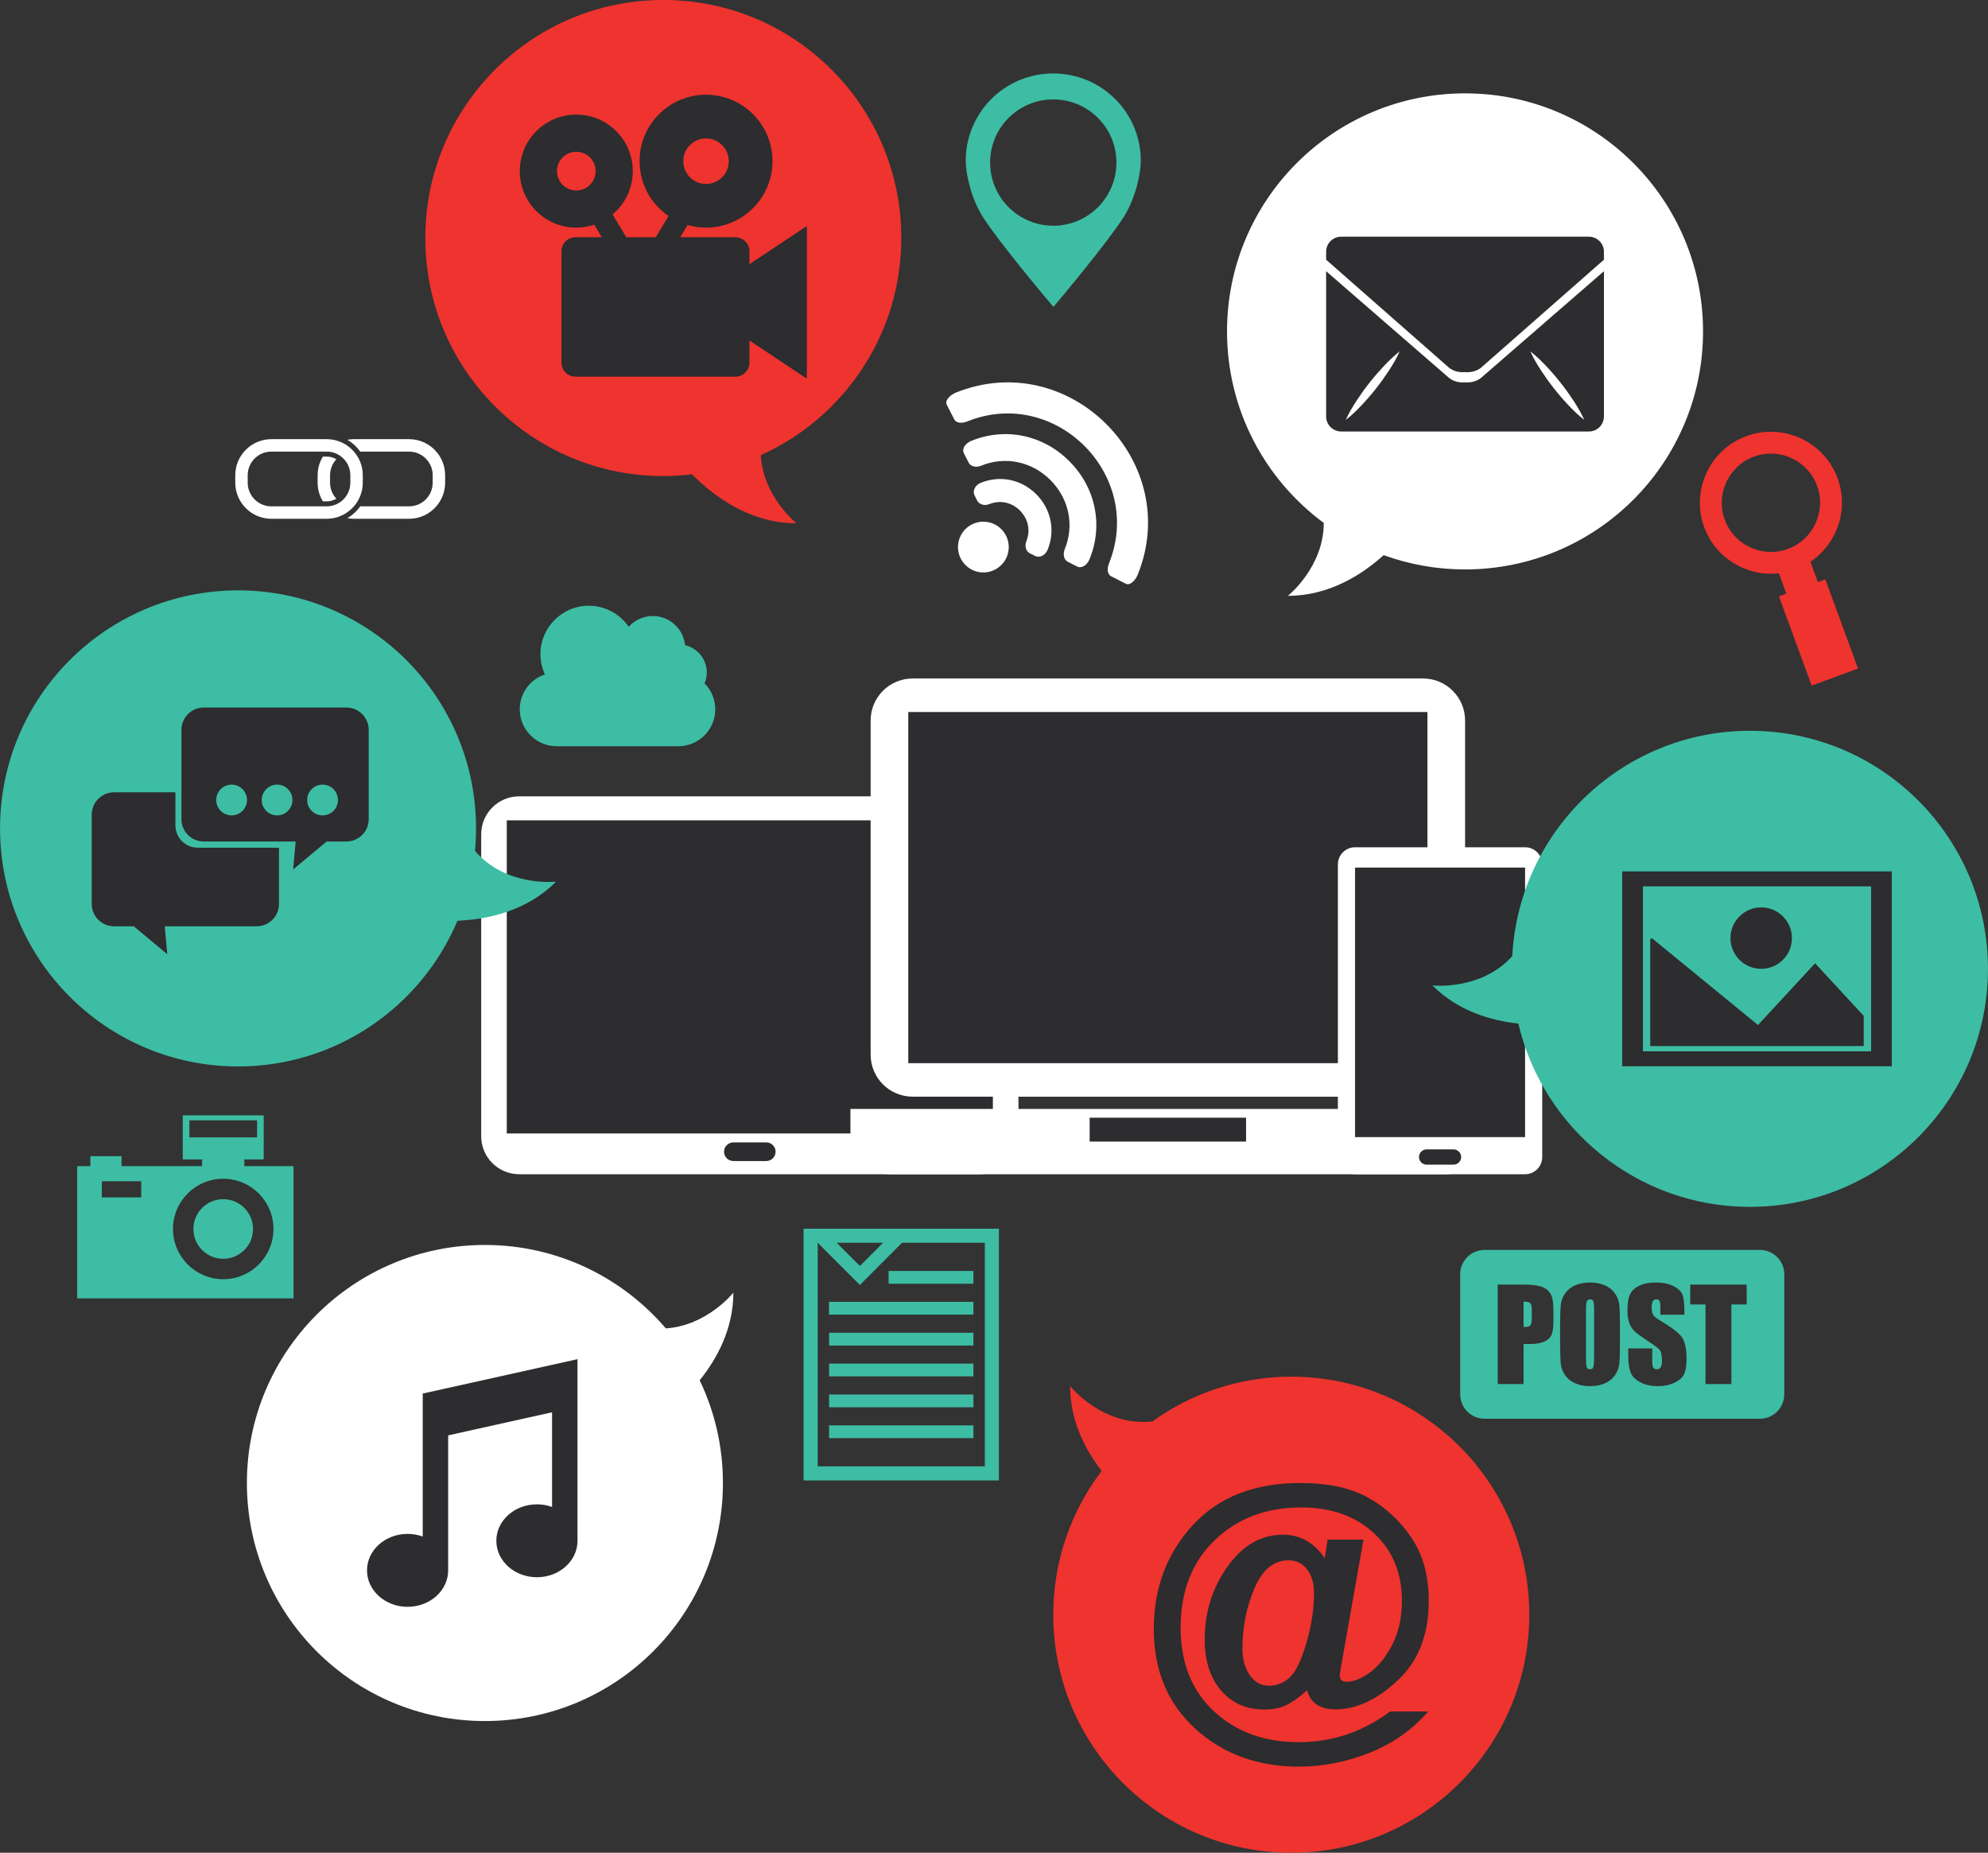 <?xml version="1.0" encoding="UTF-8"?><svg xmlns="http://www.w3.org/2000/svg" xmlns:xlink="http://www.w3.org/1999/xlink" height="352.8" preserveAspectRatio="xMidYMid meet" version="1.0" viewBox="23.3 36.2 378.6 352.8" width="378.6" zoomAndPan="magnify"><rect x="23.3" y="36.2" width="378.6" height="352.8" fill="#333333" stroke="none"/><defs><clipPath id="a"><path d="M 0 0 L 425.199 0 L 425.199 425.199 L 0 425.199 Z M 0 0"/></clipPath></defs><g><g clip-path="url(#a)"/><g id="change1_1"><path d="M 223.867 55.129 C 230.516 55.121 235.906 60.5 235.914 67.141 C 235.926 73.785 230.543 79.18 223.906 79.184 C 217.262 79.191 211.867 73.809 211.859 67.172 C 211.848 60.523 217.23 55.137 223.867 55.129 Z M 223.875 94.594 L 223.918 94.641 L 223.965 94.594 C 225.281 93.027 234.258 82.332 237.328 77.477 C 239.766 73.613 240.559 68.797 240.559 66.801 C 240.547 57.621 233.094 50.188 223.918 50.191 L 223.824 50.191 C 214.641 50.203 207.203 57.656 207.215 66.844 C 207.223 68.836 208.027 73.652 210.477 77.508 C 213.555 82.355 222.551 93.027 223.875 94.594" fill="#3dbda4"/></g><g id="change1_2"><path d="M 50.195 264.207 L 42.691 264.207 L 42.691 261.141 L 50.195 261.141 Z M 65.812 260.66 C 71.094 260.66 75.379 264.941 75.379 270.227 C 75.379 275.512 71.094 279.793 65.812 279.793 C 60.531 279.793 56.246 275.512 56.246 270.227 C 56.246 264.941 60.531 260.66 65.812 260.66 Z M 59.367 249.543 L 72.258 249.543 L 72.258 252.781 L 59.367 252.781 Z M 40.508 256.359 L 40.508 258.262 L 38 258.262 L 38 283.441 L 79.199 283.441 L 79.199 258.262 L 69.836 258.262 L 69.836 256.98 L 73.523 256.98 L 73.523 248.59 L 58.105 248.59 L 58.105 256.98 L 61.789 256.98 L 61.789 258.262 L 46.445 258.262 L 46.445 256.359 L 40.508 256.359" fill="#3dbda4"/></g><g id="change1_3"><path d="M 65.812 275.902 C 68.945 275.902 71.488 273.363 71.488 270.227 C 71.488 267.09 68.945 264.551 65.812 264.551 C 62.676 264.551 60.133 267.09 60.133 270.227 C 60.133 273.363 62.676 275.902 65.812 275.902" fill="#3dbda4"/></g><g id="change2_1"><path d="M 91.91 122.195 L 101.199 122.195 C 103.684 122.195 105.703 124.215 105.703 126.695 L 105.703 128.117 C 105.703 130.602 103.684 132.621 101.199 132.621 L 91.91 132.621 C 91.258 133.535 90.418 134.309 89.441 134.875 C 89.84 134.945 90.246 134.988 90.66 134.988 L 101.199 134.988 C 104.992 134.988 108.074 131.906 108.074 128.117 L 108.074 126.695 C 108.074 122.91 104.992 119.828 101.199 119.828 L 90.66 119.828 C 90.246 119.828 89.84 119.871 89.441 119.941 C 90.418 120.508 91.258 121.277 91.91 122.195" fill="#fff"/></g><g id="change2_2"><path d="M 85.527 131.672 C 86.195 131.672 86.816 131.484 87.355 131.164 C 86.613 130.359 86.156 129.293 86.156 128.117 L 86.156 126.695 C 86.156 125.523 86.613 124.457 87.355 123.652 C 86.816 123.332 86.195 123.145 85.527 123.145 L 84.789 123.145 C 84.16 124.184 83.789 125.398 83.789 126.695 L 83.789 128.117 C 83.789 129.422 84.16 130.633 84.789 131.672 L 85.527 131.672" fill="#fff"/></g><g id="change2_3"><path d="M 70.473 126.695 C 70.473 124.215 72.492 122.195 74.973 122.195 L 85.52 122.195 C 88 122.195 90.02 124.215 90.02 126.695 L 90.02 128.117 C 90.02 130.602 88 132.621 85.52 132.621 L 74.973 132.621 C 72.492 132.621 70.473 130.602 70.473 128.117 Z M 74.973 134.988 L 85.52 134.988 C 89.305 134.988 92.387 131.906 92.387 128.117 L 92.387 126.695 C 92.387 122.91 89.305 119.828 85.52 119.828 L 74.973 119.828 C 71.188 119.828 68.105 122.91 68.105 126.695 L 68.105 128.117 C 68.105 131.906 71.188 134.988 74.973 134.988" fill="#fff"/></g><g id="change3_1"><path d="M 351.77 135.164 C 349.992 130.32 352.488 124.93 357.336 123.148 C 362.188 121.371 367.574 123.867 369.355 128.719 C 371.129 133.566 368.633 138.957 363.785 140.734 C 358.938 142.512 353.547 140.016 351.77 135.164 Z M 368.316 166.75 L 377.148 163.508 L 370.918 146.523 L 369.504 147.043 L 368.086 143.168 C 373.145 139.773 375.449 133.254 373.262 127.285 C 370.691 120.281 362.906 116.676 355.902 119.242 C 348.898 121.812 345.293 129.598 347.859 136.598 C 350.051 142.566 356.027 146.051 362.078 145.371 L 363.5 149.242 L 362.086 149.762 L 368.316 166.75" fill="#ef332e"/></g><g id="change1_4"><path d="M 122.285 171.27 C 122.285 175.148 125.426 178.297 129.305 178.297 L 152.492 178.297 C 156.371 178.297 159.52 175.148 159.52 171.27 C 159.52 169.348 158.734 167.602 157.484 166.336 C 157.75 165.695 157.902 164.992 157.902 164.254 C 157.902 161.723 156.137 159.605 153.766 159.062 C 153.457 155.945 150.824 153.508 147.621 153.508 C 145.805 153.508 144.164 154.301 143.035 155.555 C 141.375 153.137 138.594 151.547 135.438 151.547 C 130.348 151.547 126.223 155.672 126.223 160.762 C 126.223 162.145 126.531 163.445 127.074 164.621 C 124.289 165.551 122.285 168.176 122.285 171.27" fill="#3dbda4"/></g><g id="change1_5"><path d="M 326.098 296.945 C 326.434 296.945 326.648 296.801 326.742 296.5 C 326.836 296.207 326.883 295.5 326.883 294.383 L 326.883 285.684 C 326.883 284.801 326.836 284.238 326.734 283.992 C 326.637 283.746 326.438 283.621 326.133 283.621 C 325.875 283.621 325.68 283.723 325.543 283.922 C 325.406 284.121 325.34 284.707 325.34 285.684 L 325.34 294.523 C 325.34 295.621 325.383 296.305 325.473 296.562 C 325.562 296.816 325.77 296.945 326.098 296.945" fill="#3dbda4"/></g><g id="change1_6"><path d="M 314.758 288.555 C 314.934 288.332 315.02 287.867 315.02 287.168 L 315.02 285.609 C 315.02 284.965 314.922 284.547 314.719 284.352 C 314.516 284.152 314.094 284.059 313.453 284.059 L 313.453 288.875 C 313.594 288.883 313.715 288.887 313.816 288.887 C 314.27 288.887 314.582 288.777 314.758 288.555" fill="#3dbda4"/></g><g id="change1_7"><path d="M 308.527 280.816 L 313.488 280.816 C 314.832 280.816 315.859 280.922 316.582 281.133 C 317.305 281.344 317.844 281.648 318.211 282.043 C 318.57 282.441 318.816 282.926 318.945 283.488 C 319.074 284.055 319.137 284.93 319.137 286.113 L 319.137 287.766 C 319.137 288.973 319.016 289.855 318.766 290.406 C 318.516 290.961 318.059 291.387 317.391 291.684 C 316.723 291.98 315.852 292.129 314.773 292.129 L 313.453 292.129 L 313.453 299.758 L 308.527 299.758 Z M 320.41 288.664 C 320.41 286.762 320.457 285.414 320.547 284.625 C 320.637 283.832 320.918 283.109 321.391 282.453 C 321.863 281.797 322.5 281.297 323.305 280.941 C 324.105 280.594 325.039 280.418 326.109 280.418 C 327.125 280.418 328.031 280.586 328.844 280.914 C 329.648 281.246 330.297 281.742 330.789 282.406 C 331.277 283.07 331.574 283.793 331.668 284.57 C 331.762 285.352 331.809 286.715 331.809 288.664 L 331.809 291.906 C 331.809 293.809 331.762 295.156 331.672 295.945 C 331.582 296.738 331.301 297.461 330.828 298.117 C 330.359 298.773 329.723 299.273 328.918 299.629 C 328.113 299.977 327.18 300.152 326.109 300.152 C 325.098 300.152 324.188 299.988 323.379 299.652 C 322.57 299.324 321.922 298.828 321.43 298.164 C 320.941 297.504 320.645 296.777 320.555 295.996 C 320.461 295.223 320.41 293.855 320.41 291.906 Z M 333.789 282.559 C 334.16 281.887 334.758 281.363 335.586 280.984 C 336.41 280.605 337.41 280.418 338.578 280.418 C 339.859 280.418 340.949 280.625 341.852 281.035 C 342.75 281.449 343.348 281.973 343.641 282.602 C 343.934 283.227 344.078 284.293 344.078 285.801 L 344.078 286.551 L 339.504 286.551 L 339.504 285.145 C 339.504 284.488 339.445 284.07 339.328 283.895 C 339.211 283.711 339.016 283.621 338.742 283.621 C 338.449 283.621 338.223 283.742 338.07 283.984 C 337.918 284.227 337.844 284.594 337.844 285.086 C 337.844 285.719 337.93 286.195 338.098 286.516 C 338.266 286.836 338.727 287.223 339.492 287.672 C 341.684 288.977 343.062 290.043 343.633 290.875 C 344.203 291.711 344.488 293.055 344.488 294.91 C 344.488 296.262 344.328 297.258 344.012 297.895 C 343.695 298.535 343.086 299.07 342.184 299.504 C 341.277 299.934 340.227 300.152 339.023 300.152 C 337.707 300.152 336.582 299.902 335.648 299.402 C 334.715 298.902 334.109 298.27 333.82 297.496 C 333.531 296.723 333.387 295.629 333.387 294.211 L 333.387 292.973 L 337.961 292.973 L 337.961 295.273 C 337.961 295.984 338.023 296.441 338.152 296.645 C 338.281 296.848 338.508 296.945 338.836 296.945 C 339.164 296.945 339.406 296.816 339.566 296.562 C 339.727 296.305 339.809 295.922 339.809 295.414 C 339.809 294.301 339.656 293.57 339.355 293.227 C 339.039 292.883 338.27 292.312 337.047 291.508 C 335.824 290.695 335.012 290.105 334.613 289.742 C 334.219 289.375 333.891 288.867 333.625 288.223 C 333.363 287.574 333.234 286.746 333.234 285.738 C 333.234 284.289 333.418 283.23 333.789 282.559 Z M 345.191 280.816 L 355.949 280.816 L 355.949 284.605 L 353.027 284.605 L 353.027 299.758 L 348.102 299.758 L 348.102 284.605 L 345.191 284.605 Z M 306.027 306.363 L 358.453 306.363 C 361.02 306.363 363.102 304.281 363.102 301.711 L 363.102 278.855 C 363.102 276.289 361.02 274.211 358.453 274.211 L 306.027 274.211 C 303.461 274.211 301.379 276.289 301.379 278.855 L 301.379 301.711 C 301.379 304.281 303.461 306.363 306.027 306.363" fill="#3dbda4"/></g><g id="change1_8"><path d="M 179.02 272.852 L 179.023 272.852 L 187.059 280.887 L 195.09 272.852 L 210.855 272.852 L 210.855 315.43 L 179.02 315.43 Z M 191.477 272.852 L 187.059 277.273 L 182.637 272.852 Z M 176.336 318.109 L 213.539 318.109 L 213.539 270.172 L 176.336 270.172 L 176.336 318.109" fill="#3dbda4"/></g><g id="change1_9"><path d="M 192.531 280.652 L 208.68 280.652 L 208.68 278.223 L 192.531 278.223 L 192.531 280.652" fill="#3dbda4"/></g><g id="change1_10"><path d="M 181.176 286.531 L 208.68 286.531 L 208.68 284.105 L 181.176 284.105 L 181.176 286.531" fill="#3dbda4"/></g><g id="change1_11"><path d="M 181.195 292.418 L 208.68 292.418 L 208.68 289.984 L 181.195 289.984 L 181.195 292.418" fill="#3dbda4"/></g><g id="change1_12"><path d="M 181.195 298.293 L 208.68 298.293 L 208.68 295.863 L 181.195 295.863 L 181.195 298.293" fill="#3dbda4"/></g><g id="change1_13"><path d="M 181.195 304.176 L 208.68 304.176 L 208.68 301.746 L 181.195 301.746 L 181.195 304.176" fill="#3dbda4"/></g><g id="change1_14"><path d="M 181.195 310.055 L 208.68 310.055 L 208.68 307.625 L 181.195 307.625 L 181.195 310.055" fill="#3dbda4"/></g><g id="change2_4"><path d="M 239.969 145.629 C 248.688 124.086 226.875 102.273 205.312 110.973 C 204.02 111.512 203.242 112.594 203.59 113.234 C 204.074 114.18 204.566 115.156 205.051 116.105 C 205.406 116.762 206.48 116.867 207.48 116.461 C 224.281 109.672 241.27 126.664 234.5 143.48 C 234.098 144.469 234.199 145.555 234.855 145.906 C 235.805 146.395 236.762 146.867 237.727 147.371 C 238.367 147.715 239.449 146.938 239.969 145.629" fill="#fff"/></g><g id="change2_5"><path d="M 226.336 142.945 C 226.422 143.031 226.527 143.102 226.652 143.172 L 228.418 144.074 C 228.727 144.242 229.082 144.254 229.445 144.121 C 230 143.922 230.535 143.363 230.812 142.641 C 233.438 136.16 231.953 129.031 226.934 124.012 C 221.926 119.004 214.801 117.523 208.309 120.137 C 207.598 120.426 207.035 120.953 206.824 121.504 C 206.691 121.859 206.719 122.234 206.871 122.527 L 207.781 124.316 C 207.859 124.438 207.93 124.539 208.012 124.621 C 208.504 125.113 209.363 125.215 210.188 124.867 C 214.762 123.02 219.805 124.078 223.34 127.609 C 226.883 131.152 227.938 136.195 226.078 140.758 C 225.75 141.598 225.848 142.453 226.336 142.945" fill="#fff"/></g><g id="change2_6"><path d="M 219.074 141.293 C 219.188 141.406 219.312 141.508 219.445 141.57 L 220.387 142.039 C 220.75 142.238 221.191 142.27 221.602 142.109 C 222.137 141.922 222.582 141.441 222.828 140.859 C 224.305 137.188 223.48 133.148 220.641 130.309 C 217.809 127.48 213.77 126.652 210.102 128.133 C 209.504 128.363 209.039 128.828 208.848 129.355 C 208.688 129.766 208.723 130.211 208.922 130.574 L 209.391 131.516 C 209.453 131.648 209.555 131.773 209.652 131.871 C 210.156 132.375 210.965 132.496 211.73 132.188 C 214.152 131.223 216.316 132.184 217.535 133.41 C 218.777 134.645 219.734 136.805 218.773 139.234 C 218.461 139.992 218.586 140.801 219.074 141.293" fill="#fff"/></g><g id="change2_7"><path d="M 213.988 136.957 C 212.105 135.07 209.039 135.07 207.156 136.953 C 205.27 138.84 205.273 141.906 207.156 143.789 C 209.055 145.691 212.105 145.676 213.992 143.789 C 215.875 141.906 215.891 138.855 213.988 136.957" fill="#fff"/></g><g id="change2_8"><path d="M 122.176 187.84 C 118.18 187.84 114.941 191.074 114.941 195.07 L 114.941 252.566 C 114.941 256.562 118.18 259.801 122.176 259.801 L 210.02 259.801 C 214.016 259.801 217.258 256.562 217.258 252.566 L 217.258 195.07 C 217.258 191.074 214.016 187.84 210.02 187.84 L 122.176 187.84" fill="#fff"/></g><g id="change4_1"><path d="M 212.387 252.039 L 119.812 252.039 L 119.812 192.41 L 212.387 192.41 L 212.387 252.039" fill="#2d2c2f"/></g><g id="change4_2"><path d="M 169.23 257.289 L 162.969 257.289 C 161.984 257.289 161.191 256.492 161.191 255.512 C 161.191 254.535 161.984 253.738 162.969 253.738 L 169.23 253.738 C 170.211 253.738 171.008 254.535 171.008 255.512 C 171.008 256.492 170.211 257.289 169.23 257.289" fill="#2d2c2f"/></g><g id="change2_9"><path d="M 197.109 165.402 C 192.688 165.402 189.105 168.984 189.105 173.406 L 189.105 237.023 C 189.105 241.449 192.688 245.031 197.109 245.031 L 294.312 245.031 C 298.73 245.031 302.316 241.449 302.316 237.023 L 302.316 173.406 C 302.316 168.984 298.73 165.402 294.312 165.402 L 197.109 165.402" fill="#fff"/></g><g id="change4_3"><path d="M 295.148 238.652 L 196.273 238.652 L 196.273 171.785 L 295.148 171.785 L 295.148 238.652" fill="#2d2c2f"/></g><g id="change2_10"><path d="M 185.258 252.465 C 185.258 256.516 188.543 259.801 192.598 259.801 L 298.82 259.801 C 302.875 259.801 306.164 256.516 306.164 252.465 L 306.164 247.363 L 185.258 247.363 L 185.258 252.465" fill="#fff"/></g><g id="change4_4"><path d="M 230.816 249.039 L 260.605 249.039 L 260.605 253.582 L 230.816 253.582 L 230.816 249.039" fill="#2d2c2f"/></g><g id="change2_11"><path d="M 313.738 197.539 L 281.359 197.539 C 279.559 197.539 278.09 199.004 278.09 200.809 L 278.09 256.535 C 278.09 258.336 279.559 259.801 281.359 259.801 L 313.738 259.801 C 315.543 259.801 317.004 258.336 317.004 256.535 L 317.004 200.809 C 317.004 199.004 315.543 197.539 313.738 197.539" fill="#fff"/></g><g id="change4_5"><path d="M 300.109 257.977 L 294.992 257.977 C 294.184 257.977 293.535 257.324 293.535 256.523 C 293.535 255.723 294.184 255.07 294.992 255.07 L 300.109 255.07 C 300.914 255.07 301.566 255.723 301.566 256.523 C 301.566 257.324 300.914 257.977 300.109 257.977" fill="#2d2c2f"/></g><g id="change4_6"><path d="M 313.738 252.734 L 281.359 252.734 L 281.359 201.41 L 313.738 201.41 L 313.738 252.734" fill="#2d2c2f"/></g><g id="change2_12"><path d="M 275.402 135.781 C 275.395 144.23 268.57 149.66 268.57 149.66 C 276.367 149.66 282.633 145.676 286.812 141.914 C 291.648 143.672 296.863 144.633 302.305 144.633 C 327.34 144.633 347.633 124.34 347.633 99.305 C 347.633 74.27 327.34 53.977 302.305 53.977 C 277.27 53.977 256.977 74.27 256.977 99.305 C 256.977 114.266 264.227 127.527 275.402 135.781" fill="#fff"/></g><g id="change3_2"><path d="M 269.215 298.352 C 259.348 298.352 250.227 301.512 242.785 306.863 C 233.309 307.949 227.098 300.137 227.098 300.137 C 227.098 306.73 229.945 312.227 233.098 316.297 C 227.32 323.902 223.887 333.391 223.887 343.68 C 223.887 368.715 244.18 389.008 269.215 389.008 C 294.246 389.008 314.539 368.715 314.539 343.68 C 314.539 318.648 294.246 298.352 269.215 298.352" fill="#ef332e"/></g><g id="change3_3"><path d="M 149.621 36.195 C 124.586 36.195 104.293 56.488 104.293 81.523 C 104.293 106.559 124.586 126.852 149.621 126.852 C 151.469 126.852 153.285 126.727 155.078 126.512 C 159.16 130.641 166.07 135.848 174.988 135.848 C 174.988 135.848 168.645 130.805 168.184 122.875 C 183.957 115.781 194.949 99.941 194.949 81.523 C 194.949 56.488 174.656 36.195 149.621 36.195" fill="#ef332e"/></g><g id="change1_15"><path d="M 356.562 175.359 C 332.34 175.359 312.555 194.363 311.301 218.273 C 305.32 224.902 296.094 223.848 296.094 223.848 C 300.965 228.723 307.195 230.547 312.453 231.113 C 317.164 251.117 335.117 266.016 356.562 266.016 C 381.598 266.016 401.891 245.723 401.891 220.688 C 401.891 195.652 381.598 175.359 356.562 175.359" fill="#3dbda4"/></g><g id="change1_16"><path d="M 110.422 211.531 C 116.094 211.293 123.559 209.738 129.203 204.09 C 129.203 204.09 119.727 205.176 113.754 198.242 C 113.887 196.828 113.961 195.398 113.961 193.949 C 113.961 168.914 93.668 148.621 68.637 148.621 C 43.602 148.621 23.309 168.914 23.309 193.949 C 23.309 218.98 43.602 239.277 68.637 239.277 C 87.434 239.277 103.555 227.836 110.422 211.531" fill="#3dbda4"/></g><g id="change2_13"><path d="M 150.102 289.156 C 141.785 279.438 129.441 273.27 115.648 273.27 C 90.613 273.27 70.32 293.562 70.32 318.598 C 70.32 343.633 90.613 363.926 115.648 363.926 C 140.684 363.926 160.977 343.633 160.977 318.598 C 160.977 311.594 159.387 304.961 156.547 299.039 C 159.859 294.922 162.961 289.234 162.961 282.355 C 162.961 282.355 157.969 288.641 150.102 289.156" fill="#fff"/></g><g id="change4_7"><path d="M 100.922 342.176 C 105.191 342.176 108.652 339.066 108.652 335.23 L 108.652 309.527 L 128.434 305.133 L 128.434 323.16 C 127.539 322.84 126.57 322.66 125.551 322.66 C 121.285 322.66 117.824 325.766 117.824 329.602 C 117.824 333.438 121.285 336.543 125.551 336.543 C 129.82 336.543 133.281 333.438 133.281 329.602 L 133.281 295.02 L 103.805 301.566 L 103.805 328.793 C 102.914 328.473 101.941 328.289 100.922 328.289 C 96.656 328.289 93.195 331.402 93.195 335.23 C 93.195 339.066 96.656 342.176 100.922 342.176" fill="#2d2c2f"/></g><g id="change4_8"><path d="M 55.156 217.906 L 54.672 212.59 L 72.172 212.59 C 74.523 212.59 76.43 210.688 76.43 208.34 L 76.43 197.621 L 60.957 197.621 C 58.609 197.621 56.703 195.719 56.703 193.367 L 56.703 187.074 L 45.023 187.074 C 42.672 187.074 40.77 188.98 40.77 191.328 L 40.77 208.34 C 40.77 210.688 42.672 212.59 45.023 212.59 L 48.777 212.59 L 55.156 217.906" fill="#2d2c2f"/></g><g id="change4_9"><path d="M 84.727 191.469 C 83.109 191.469 81.797 190.156 81.797 188.543 C 81.797 186.926 83.109 185.609 84.727 185.609 C 86.344 185.609 87.66 186.926 87.66 188.543 C 87.66 190.156 86.344 191.469 84.727 191.469 Z M 76.066 191.469 C 74.453 191.469 73.145 190.156 73.145 188.543 C 73.145 186.926 74.453 185.609 76.066 185.609 C 77.688 185.609 78.996 186.926 78.996 188.543 C 78.996 190.156 77.688 191.469 76.066 191.469 Z M 67.41 191.469 C 65.793 191.469 64.48 190.156 64.48 188.543 C 64.48 186.926 65.793 185.609 67.41 185.609 C 69.027 185.609 70.34 186.926 70.34 188.543 C 70.34 190.156 69.027 191.469 67.41 191.469 Z M 89.262 170.93 L 62.109 170.93 C 59.762 170.93 57.855 172.836 57.855 175.184 L 57.855 192.195 C 57.855 194.543 59.762 196.445 62.109 196.445 L 79.609 196.445 L 79.125 201.762 L 85.508 196.445 L 89.262 196.445 C 91.609 196.445 93.516 194.543 93.516 192.195 L 93.516 175.184 C 93.516 172.836 91.609 170.93 89.262 170.93" fill="#2d2c2f"/></g><g id="change4_10"><path d="M 133.051 65.102 C 135.086 65.102 136.734 66.75 136.734 68.781 C 136.734 70.816 135.086 72.469 133.051 72.469 C 131.016 72.469 129.367 70.816 129.367 68.781 C 129.367 66.75 131.016 65.102 133.051 65.102 Z M 157.758 62.559 C 160.148 62.559 162.09 64.496 162.09 66.891 C 162.09 69.281 160.148 71.227 157.758 71.227 C 155.367 71.227 153.43 69.281 153.43 66.891 C 153.43 64.496 155.367 62.559 157.758 62.559 Z M 122.285 68.781 C 122.285 74.727 127.105 79.547 133.051 79.547 C 134.25 79.547 135.398 79.344 136.477 78.98 L 137.914 81.379 L 132.898 81.379 C 131.418 81.379 130.223 82.578 130.223 84.055 L 130.223 105.254 C 130.223 106.73 131.418 107.93 132.898 107.93 L 163.355 107.93 C 164.832 107.93 166.031 106.73 166.031 105.254 L 166.031 101.039 L 176.957 108.309 L 176.957 79.234 L 166.031 86.504 L 166.031 84.055 C 166.031 82.578 164.832 81.379 163.355 81.379 L 152.844 81.379 L 154.246 79.043 C 155.363 79.367 156.539 79.547 157.758 79.547 C 164.746 79.547 170.414 73.879 170.414 66.891 C 170.414 59.898 164.746 54.234 157.758 54.234 C 150.77 54.234 145.102 59.898 145.102 66.891 C 145.102 71.23 147.285 75.059 150.613 77.336 L 148.188 81.379 L 142.57 81.379 L 139.961 77.031 C 142.316 75.055 143.812 72.094 143.812 68.781 C 143.812 62.84 138.992 58.02 133.051 58.02 C 127.105 58.02 122.285 62.84 122.285 68.781" fill="#2d2c2f"/></g><g id="change4_11"><path d="M 325.887 81.27 L 278.719 81.27 C 277.133 81.27 275.852 82.555 275.852 84.141 L 275.852 85.656 L 299.277 106.238 C 300.102 106.887 301.223 107.152 302.301 107.062 C 303.383 107.152 304.504 106.887 305.328 106.238 L 328.758 85.656 L 328.758 84.141 C 328.758 82.555 327.469 81.27 325.887 81.27" fill="#2d2c2f"/></g><g id="change4_12"><path d="M 317.816 105.973 C 318.77 106.984 319.676 108.031 320.531 109.121 C 321.395 110.211 322.199 111.34 322.965 112.504 C 323.723 113.664 324.438 114.867 325.023 116.168 C 323.895 115.293 322.895 114.316 321.941 113.301 C 320.988 112.289 320.082 111.242 319.227 110.148 C 318.371 109.062 317.562 107.934 316.801 106.77 C 316.043 105.605 315.324 104.406 314.738 103.105 C 315.863 103.98 316.863 104.961 317.816 105.973 Z M 287.805 106.77 C 287.043 107.934 286.238 109.062 285.383 110.148 C 284.527 111.242 283.617 112.289 282.664 113.301 C 281.715 114.316 280.715 115.293 279.586 116.168 C 280.172 114.867 280.887 113.664 281.645 112.504 C 282.406 111.34 283.215 110.211 284.074 109.121 C 284.934 108.031 285.84 106.984 286.789 105.973 C 287.742 104.961 288.742 103.98 289.867 103.105 C 289.281 104.406 288.566 105.605 287.805 106.77 Z M 302.301 109.004 C 301.223 109.098 300.102 108.832 299.277 108.18 L 275.852 87.844 L 275.852 115.496 C 275.852 117.086 277.133 118.367 278.719 118.367 L 325.887 118.367 C 327.469 118.367 328.758 117.086 328.758 115.496 L 328.758 87.844 L 305.328 108.18 C 304.504 108.832 303.383 109.098 302.301 109.004" fill="#2d2c2f"/></g><g id="change4_13"><path d="M 363.008 235.398 L 378.234 235.398 L 378.234 229.652 L 368.973 219.629 L 358.098 231.387 L 337.871 214.832 L 337.574 215.074 L 337.574 235.398 L 363.008 235.398" fill="#2d2c2f"/></g><g id="change4_14"><path d="M 379.637 236.395 L 336.18 236.395 L 336.18 204.984 L 379.637 204.984 Z M 383.574 202.137 L 332.238 202.137 L 332.238 239.242 L 383.574 239.242 L 383.574 202.137" fill="#2d2c2f"/></g><g id="change4_15"><path d="M 358.703 220.688 C 361.938 220.688 364.555 218.07 364.555 214.84 C 364.555 211.609 361.938 208.992 358.703 208.992 C 355.48 208.992 352.855 211.609 352.855 214.84 C 352.855 218.07 355.48 220.688 358.703 220.688" fill="#2d2c2f"/></g><g id="change4_16"><path d="M 272.098 349.059 C 271.129 352.359 270.074 354.543 268.938 355.605 C 267.797 356.668 266.48 357.199 264.984 357.199 C 263.441 357.199 262.215 356.523 261.293 355.168 C 260.371 353.812 259.91 352.156 259.91 350.199 C 259.91 346.094 260.672 342.254 262.188 338.684 C 263.707 335.105 265.871 333.32 268.68 333.32 C 270.176 333.32 271.359 333.898 272.234 335.055 C 273.109 336.215 273.547 337.727 273.547 339.602 C 273.547 342.602 273.062 345.754 272.098 349.059 Z M 282.969 329.379 L 276.137 329.379 L 275.582 332.945 C 274.59 331.445 273.434 330.32 272.098 329.566 C 270.762 328.816 269.266 328.441 267.609 328.441 C 263.469 328.441 259.953 330.469 257.062 334.523 C 254.176 338.574 252.73 343.207 252.73 348.418 C 252.73 352.461 253.77 355.691 255.84 358.105 C 257.91 360.523 260.66 361.734 264.09 361.734 C 265.676 361.734 267.035 361.465 268.18 360.934 C 269.316 360.402 270.668 359.449 272.234 358.074 C 272.879 360.492 274.684 361.703 277.652 361.703 C 281.609 361.703 285.559 359.863 289.492 356.18 C 293.43 352.504 295.395 347.469 295.395 341.07 C 295.395 336.254 294.281 332.219 292.062 328.961 C 289.844 325.695 287.074 323.152 283.766 321.332 C 280.449 319.508 276.18 318.598 270.957 318.598 C 262.188 318.598 255.348 321.281 250.422 326.66 C 245.496 332.039 243.031 338.625 243.031 346.414 C 243.031 354.273 245.672 360.602 250.957 365.406 C 256.238 370.207 262.801 372.609 270.645 372.609 C 275.227 372.609 279.73 371.723 284.16 369.953 C 288.59 368.184 292.301 365.562 295.289 362.105 L 288.043 362.105 C 285.441 364.043 282.691 365.504 279.793 366.48 C 276.895 367.461 273.832 367.949 270.613 367.949 C 264.074 367.949 258.699 365.984 254.477 362.059 C 250.254 358.129 248.145 352.82 248.145 346.137 C 248.145 339.195 250.305 333.648 254.633 329.488 C 258.957 325.336 264.445 323.254 271.094 323.254 C 276.824 323.254 281.453 324.895 284.984 328.18 C 288.52 331.461 290.285 335.758 290.285 341.07 C 290.285 344.215 289.684 346.969 288.477 349.324 C 287.266 351.68 285.852 353.457 284.23 354.652 C 282.605 355.852 281.105 356.449 279.727 356.449 C 278.871 356.449 278.449 356.043 278.449 355.23 C 278.449 355.043 278.496 354.68 278.586 354.137 L 282.969 329.379" fill="#2d2c2f"/></g></g></svg>